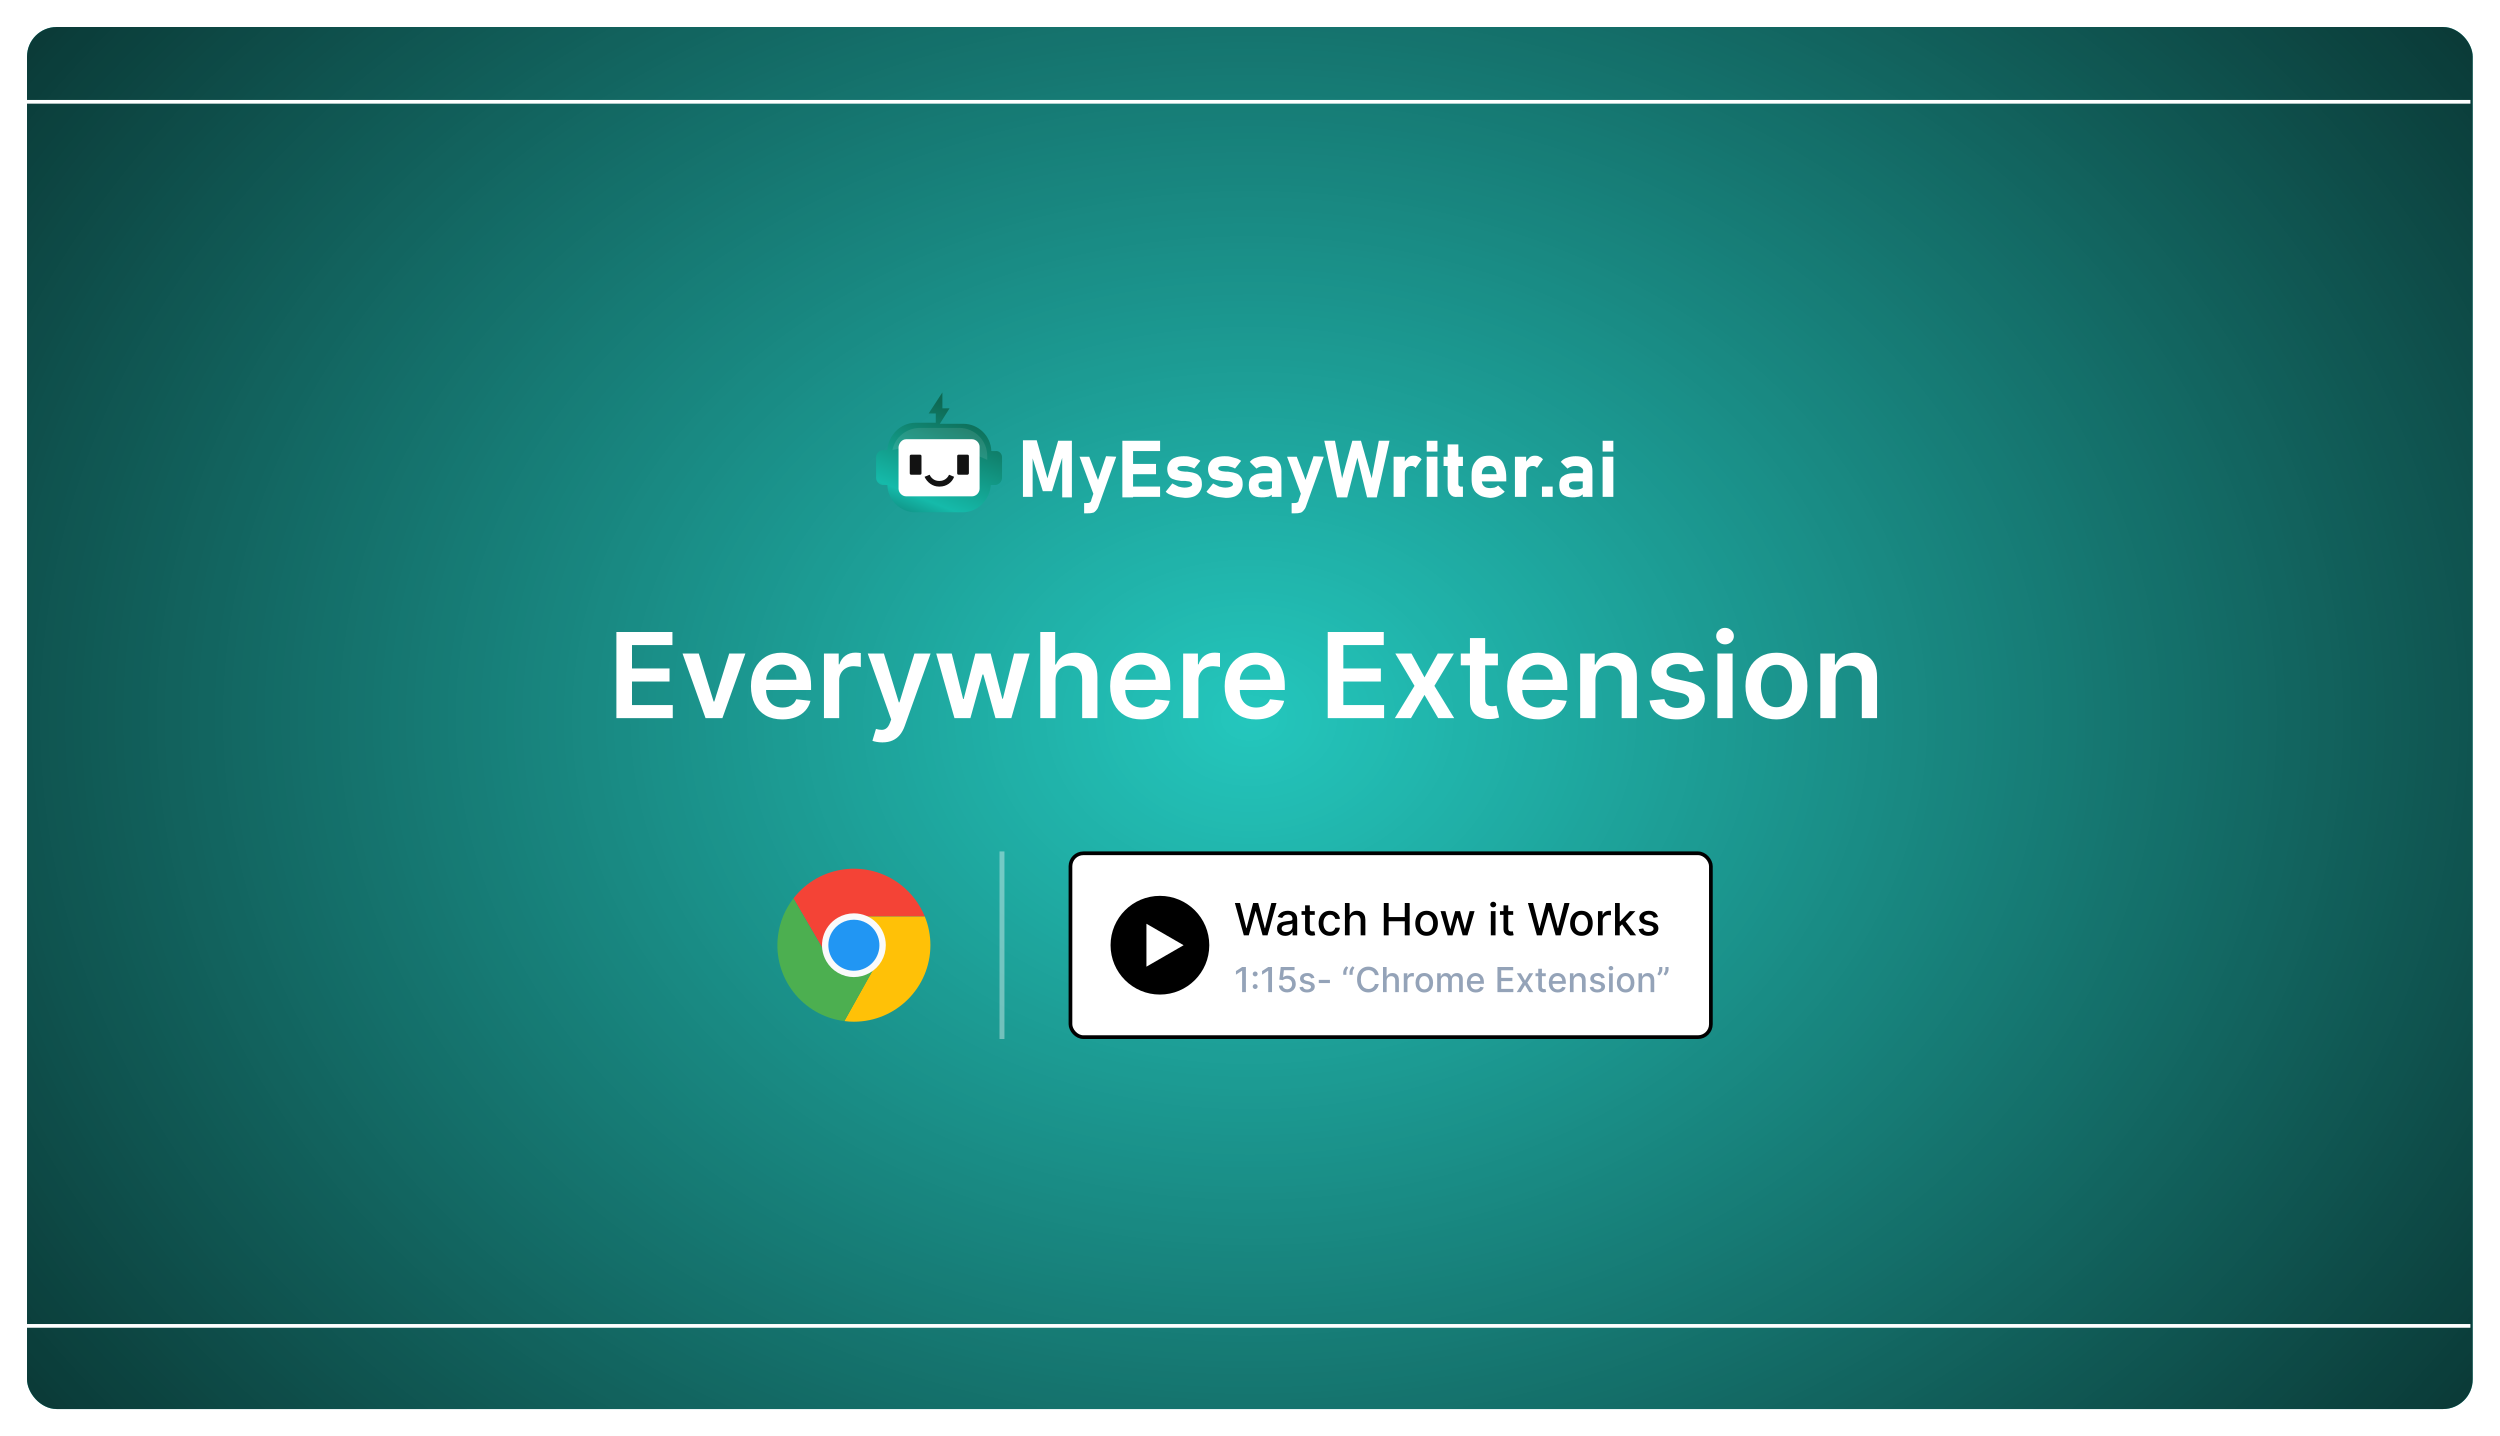 <svg width="1013" height="582" viewBox="0 0 1013 582" fill="none" xmlns="http://www.w3.org/2000/svg">
<g filter="url(#filter0_d_7901_102)">
<rect x="10" y="10" width="991" height="560" rx="12" fill="#24C7BD"/>
<rect x="10" y="10" width="991" height="560" rx="12" fill="url(#paint0_radial_7901_102)" fill-opacity="0.8"/>
</g>
<line x1="10" y1="41.25" x2="1001" y2="41.25" stroke="white" stroke-width="1.5"/>
<line x1="10" y1="537.25" x2="1001" y2="537.25" stroke="white" stroke-width="1.5"/>
<path d="M428.752 178.599H434.329V201.535H430.404V183.811L430.611 184.854L426.272 199.033H422.554L418.216 185.062L418.422 183.811V201.326H414.497V178.39H420.075L424.413 193.82L428.752 178.599Z" fill="white"/>
<path d="M437.428 185.066H441.353L446.724 199.244L444.038 202.789L437.428 185.066ZM452.302 185.066L445.071 205.291C444.865 205.917 444.452 206.542 444.038 206.959C443.625 207.376 443.212 207.793 442.592 207.793C441.973 208.002 441.146 208.002 440.32 208.002H439.287V203.832H440.32C440.733 203.832 441.146 203.832 441.559 203.623C441.973 203.415 442.179 202.998 442.179 202.581L448.17 184.857L452.302 185.066Z" fill="white"/>
<path d="M454.78 178.599H459.119V201.535H454.78V178.599ZM456.433 178.599H470.068V182.769H456.433V178.599ZM456.433 187.982H468.415V192.152H456.433V187.982ZM456.433 197.156H470.068V201.326H456.433V197.156Z" fill="white"/>
<path d="M476.886 201.33C476.059 201.121 475.233 200.913 474.407 200.496C473.58 200.287 472.961 199.87 472.341 199.244L475.026 195.908C475.853 196.325 476.679 196.742 477.505 197.159C478.332 197.368 479.158 197.576 479.984 197.576C481.017 197.576 481.844 197.368 482.257 197.159C482.877 196.951 483.083 196.534 483.083 196.325C483.083 195.908 482.877 195.7 482.67 195.491C482.464 195.283 482.05 195.074 481.844 195.074C481.224 195.074 480.811 194.866 480.191 194.866H479.571H478.952C478.952 194.866 478.952 194.866 478.745 194.866C478.745 194.866 478.745 194.866 478.538 194.866C477.505 194.657 476.679 194.657 475.646 194.24C474.82 194.032 474.2 193.615 473.787 192.989C473.374 192.364 472.961 191.321 472.961 190.07C472.961 187.985 474.2 186.108 476.059 185.483C477.092 185.066 478.332 184.857 479.571 184.857C480.398 184.857 481.224 184.857 482.05 185.066C482.877 185.274 483.703 185.483 484.323 185.691C485.149 185.9 485.769 186.317 486.389 186.734L483.91 189.861C483.29 189.444 482.464 189.236 481.637 189.027C481.224 188.819 480.398 188.819 479.778 188.819C478.952 188.819 478.332 188.819 477.712 189.027C477.299 189.236 477.092 189.444 477.092 189.861C477.092 190.07 477.299 190.279 477.505 190.487C477.712 190.696 478.125 190.696 478.538 190.904C478.952 190.904 479.571 191.113 480.191 191.113H480.398H480.604C480.604 191.113 480.604 191.113 480.811 191.113C480.811 191.113 480.811 191.113 481.017 191.113C482.05 191.321 483.083 191.321 484.116 191.738C484.943 191.947 485.562 192.364 486.182 193.198C486.802 193.823 487.008 194.866 487.008 196.325C487.008 198.41 485.769 200.287 483.91 201.121C482.877 201.538 481.637 201.747 480.191 201.747C478.745 201.538 477.919 201.538 476.886 201.33Z" fill="white"/>
<path d="M493.411 201.33C492.585 201.121 491.758 200.913 490.932 200.496C490.106 200.287 489.486 199.87 488.866 199.244L491.552 195.908C492.378 196.325 493.205 196.742 494.031 197.159C494.857 197.368 495.684 197.576 496.51 197.576C497.543 197.576 498.369 197.368 498.782 197.159C499.402 196.951 499.609 196.534 499.609 196.325C499.609 195.908 499.402 195.7 499.196 195.491C498.989 195.283 498.576 195.074 498.369 195.074C497.749 195.074 497.336 194.866 496.716 194.866H496.097H495.477C495.477 194.866 495.477 194.866 495.27 194.866C495.27 194.866 495.27 194.866 495.064 194.866C494.031 194.657 493.205 194.657 492.172 194.24C491.345 194.032 490.725 193.615 490.312 192.989C489.899 192.364 489.486 191.321 489.486 190.07C489.486 187.985 490.725 186.108 492.585 185.483C493.618 185.066 494.857 184.857 496.097 184.857C496.923 184.857 497.749 184.857 498.576 185.066C499.402 185.274 500.228 185.483 500.848 185.691C501.675 185.9 502.294 186.317 502.914 186.734L500.435 189.861C499.815 189.444 498.989 189.236 498.163 189.027C497.749 188.819 496.923 188.819 496.303 188.819C495.477 188.819 494.857 188.819 494.237 189.027C493.824 189.236 493.618 189.444 493.618 189.861C493.618 190.07 493.824 190.279 494.031 190.487C494.237 190.696 494.651 190.696 495.064 190.904C495.477 190.904 496.097 191.113 496.716 191.113H496.923H497.13C497.13 191.113 497.13 191.113 497.336 191.113C497.336 191.113 497.336 191.113 497.543 191.113C498.576 191.321 499.609 191.321 500.642 191.738C501.468 191.947 502.088 192.364 502.707 193.198C503.327 193.823 503.534 194.866 503.534 196.325C503.534 198.41 502.294 200.287 500.435 201.121C499.402 201.538 498.163 201.747 496.716 201.747C495.477 201.538 494.444 201.538 493.411 201.33Z" fill="white"/>
<path d="M507.253 200.287C506.427 199.453 506.014 198.202 506.014 196.534C506.014 194.866 506.427 193.615 507.46 192.989C508.493 192.155 509.939 191.738 511.798 191.738H515.93L516.136 195.074H511.798C511.178 195.074 510.765 195.283 510.352 195.491C509.939 195.7 509.939 196.117 509.939 196.742C509.939 197.159 510.145 197.576 510.559 197.993C510.972 198.202 511.591 198.41 512.418 198.41C513.657 198.41 514.484 198.202 514.897 197.993C515.517 197.785 515.723 197.368 515.723 196.742L516.136 199.036C516.136 199.661 515.723 200.079 515.31 200.496C514.69 200.913 514.277 201.33 513.451 201.33C512.624 201.538 512.005 201.538 511.178 201.538C509.319 201.538 508.08 201.121 507.253 200.287ZM515.517 191.113C515.517 190.279 515.31 189.861 514.69 189.444C514.277 189.027 513.451 188.819 512.624 188.819C512.005 188.819 511.385 188.819 510.765 189.027C510.145 189.236 509.732 189.444 509.112 189.861L506.427 187.151C507.047 186.317 508.08 185.691 508.906 185.483C509.939 185.066 511.178 184.857 512.418 184.857C513.864 184.857 515.103 185.066 516.136 185.483C517.169 185.9 517.789 186.734 518.409 187.568C519.029 188.402 519.235 189.653 519.235 190.904V201.33H515.31L515.517 191.113Z" fill="white"/>
<path d="M521.508 185.066H525.433L530.804 199.244L528.119 202.789L521.508 185.066ZM536.382 185.066L529.151 205.291C528.945 205.917 528.532 206.542 528.119 206.959C527.705 207.376 527.292 207.793 526.672 207.793C526.053 208.002 525.226 208.002 524.4 208.002H523.367V203.832H524.4C524.813 203.832 525.226 203.832 525.64 203.623C526.053 203.415 526.259 202.998 526.259 202.581L532.25 184.857L536.382 185.066Z" fill="white"/>
<path d="M547.951 178.599H551.463L555.801 193.82L558.694 178.599H563.032L557.867 201.535H553.942L550.017 185.48L545.885 201.535H541.754L536.589 178.599H540.927L543.819 193.82L547.951 178.599Z" fill="white"/>
<path d="M564.686 185.065H569.23V201.329H564.686V185.065ZM572.949 189.027C572.536 188.819 572.329 188.819 571.916 188.819C571.09 188.819 570.47 189.027 569.85 189.653C569.437 190.278 569.23 190.904 569.23 191.946L568.817 187.776C569.23 186.942 569.85 186.108 570.47 185.482C571.09 184.857 571.916 184.648 572.742 184.648C573.362 184.648 573.982 184.648 574.602 185.065C575.221 185.274 575.635 185.691 576.048 186.108L573.569 189.653C573.569 189.444 573.156 189.236 572.949 189.027Z" fill="white"/>
<path d="M578.113 178.599H582.452V182.978H578.113V178.599ZM578.113 185.063H582.452V201.326H578.113V185.063Z" fill="white"/>
<path d="M584.931 185.065H592.781V188.818H584.931V185.065ZM587.616 200.286C586.997 199.66 586.583 198.409 586.583 196.95V180.06H590.922V195.907C590.922 196.324 590.922 196.533 591.128 196.741C591.335 196.95 591.541 197.158 591.748 197.158H592.781V201.329H590.715C589.269 201.537 588.236 201.12 587.616 200.286Z" fill="white"/>
<path d="M599.596 200.704C598.563 200.078 597.531 199.244 597.117 198.202C596.498 197.159 596.291 195.7 596.291 194.24V192.363C596.291 190.695 596.498 189.444 597.117 188.193C597.737 187.151 598.563 186.108 599.596 185.482C600.629 184.857 601.869 184.648 603.522 184.648C604.968 184.648 606.207 185.065 607.24 185.691C608.273 186.317 609.099 187.359 609.513 188.819C610.132 190.278 610.339 191.738 610.339 193.823V195.074H599.183V192.155H606.414V191.738C606.207 190.695 606.001 190.07 605.587 189.653C605.174 189.027 604.348 188.819 603.728 188.819C602.695 188.819 601.869 189.027 601.249 189.653C600.629 190.278 600.423 191.112 600.423 192.363V194.448C600.423 195.491 600.629 196.325 601.249 196.951C601.869 197.576 602.695 197.785 603.935 197.785C604.554 197.785 605.174 197.576 605.587 197.576C606.207 197.368 606.62 197.159 607.033 196.742L609.719 199.244C608.893 200.078 607.86 200.704 606.827 201.121C605.794 201.538 604.761 201.746 603.728 201.746C602.075 201.538 600.629 201.329 599.596 200.704Z" fill="white"/>
<path d="M613.853 185.065H618.397V201.329H613.853V185.065ZM622.116 189.027C621.703 188.819 621.496 188.819 621.083 188.819C620.257 188.819 619.637 189.027 619.017 189.653C618.604 190.278 618.397 190.904 618.397 191.946L617.984 187.776C618.397 186.942 619.017 186.108 619.637 185.482C620.257 184.857 621.083 184.648 621.909 184.648C622.529 184.648 623.149 184.648 623.769 185.065C624.388 185.274 624.802 185.691 625.215 186.108L622.736 189.653C622.736 189.444 622.529 189.236 622.116 189.027Z" fill="white"/>
<path d="M624.801 197.157H629.139V201.327H624.801V197.157Z" fill="white"/>
<path d="M633.065 200.287C632.238 199.453 631.825 198.202 631.825 196.534C631.825 194.866 632.238 193.615 633.271 192.989C634.304 192.155 635.75 191.738 637.61 191.738H641.741L641.948 195.074H637.61C636.99 195.074 636.577 195.283 636.164 195.491C635.75 195.7 635.75 196.117 635.75 196.742C635.75 197.159 635.957 197.576 636.37 197.993C636.783 198.202 637.403 198.41 638.229 198.41C639.469 198.41 640.295 198.202 640.708 197.993C641.328 197.785 641.535 197.368 641.535 196.742L641.948 199.036C641.948 199.661 641.535 200.079 641.122 200.496C640.502 200.913 640.089 201.33 639.262 201.33C638.436 201.538 637.816 201.538 636.99 201.538C635.337 201.538 634.098 201.121 633.065 200.287ZM641.535 191.113C641.535 190.279 641.328 189.861 640.708 189.444C640.295 189.027 639.469 188.819 638.643 188.819C638.023 188.819 637.403 188.819 636.783 189.027C636.164 189.236 635.75 189.444 635.131 189.861L632.445 187.151C633.065 186.317 634.098 185.691 634.924 185.483C635.957 185.066 637.196 184.857 638.436 184.857C639.882 184.857 641.122 185.066 642.154 185.483C643.187 185.9 643.807 186.734 644.427 187.568C645.047 188.402 645.253 189.653 645.253 190.904V201.33H641.328V191.113H641.535Z" fill="white"/>
<path d="M649.385 178.599H653.723V182.978H649.385V178.599ZM649.385 185.063H653.723V201.326H649.385V185.063Z" fill="white"/>
<path d="M406.027 185.272V193.613C406.027 195.072 404.787 196.532 403.135 196.532H401.482C401.069 202.579 396.111 207.583 390.12 207.583H370.907C364.916 207.583 359.751 202.787 359.545 196.532H357.892C356.446 196.532 355 195.281 355 193.613V185.272C355 183.813 356.24 182.353 357.892 182.353H359.545C359.958 176.306 364.916 171.302 370.907 171.302H379.171V167.549H376.278L381.856 159V165.464H384.748L380.823 171.719H390.326C396.317 171.719 401.482 176.515 401.688 182.77H403.341C404.787 182.562 406.027 183.813 406.027 185.272Z" fill="url(#paint1_linear_7901_102)"/>
<path opacity="0.1" d="M400.037 184.855V186.315C385.37 179.643 371.735 180.06 361.612 182.353C362.645 177.141 367.397 173.387 372.768 173.387H388.675C394.873 173.387 400.037 178.392 400.037 184.855Z" fill="white"/>
<path d="M367.188 177.972H393.837C395.49 177.972 396.936 179.432 396.936 181.1V197.989C396.936 199.658 395.49 201.117 393.837 201.117H367.188C365.535 201.117 364.089 199.658 364.089 197.989V181.1C364.295 179.432 365.535 177.972 367.188 177.972Z" fill="white"/>
<path d="M369.255 184.231H372.766C373.18 184.231 373.386 184.439 373.386 184.856V191.737C373.386 192.154 373.18 192.363 372.766 192.363H369.255C368.841 192.363 368.635 192.154 368.635 191.737V184.856C368.635 184.439 368.841 184.231 369.255 184.231Z" fill="#121212"/>
<path d="M391.978 192.363H388.466C388.053 192.363 387.847 192.154 387.847 191.737V184.856C387.847 184.439 388.053 184.231 388.466 184.231H391.978C392.392 184.231 392.598 184.439 392.598 184.856V191.737C392.598 192.154 392.185 192.363 391.978 192.363Z" fill="#121212"/>
<path d="M380.824 197.158H380.41C377.931 197.158 375.659 195.49 374.626 193.197L376.692 192.363C377.312 193.822 378.758 194.865 380.41 194.865H380.824C382.476 194.865 383.922 193.822 384.542 192.363L386.608 193.197C385.782 195.49 383.509 197.158 380.824 197.158Z" fill="#121212"/>
<path d="M249.763 291V256.091H272.468V261.392H256.087V270.869H271.292V276.17H256.087V285.699H272.604V291H249.763ZM302.033 264.818L292.71 291H285.891L276.567 264.818H283.147L289.164 284.267H289.437L295.471 264.818H302.033ZM317.004 291.511C314.379 291.511 312.112 290.966 310.202 289.875C308.305 288.773 306.844 287.216 305.822 285.205C304.799 283.182 304.288 280.801 304.288 278.062C304.288 275.369 304.799 273.006 305.822 270.972C306.856 268.926 308.299 267.335 310.151 266.199C312.004 265.051 314.18 264.477 316.68 264.477C318.293 264.477 319.816 264.739 321.248 265.261C322.691 265.773 323.964 266.568 325.066 267.648C326.18 268.727 327.055 270.102 327.691 271.773C328.327 273.432 328.646 275.409 328.646 277.705V279.597H307.185V275.438H322.731C322.719 274.256 322.464 273.205 321.964 272.284C321.464 271.352 320.765 270.619 319.867 270.085C318.981 269.551 317.947 269.284 316.765 269.284C315.504 269.284 314.396 269.591 313.441 270.205C312.487 270.807 311.742 271.602 311.208 272.591C310.685 273.568 310.418 274.642 310.407 275.812V279.443C310.407 280.966 310.685 282.273 311.242 283.364C311.799 284.443 312.577 285.273 313.577 285.852C314.577 286.42 315.748 286.705 317.089 286.705C317.987 286.705 318.799 286.58 319.526 286.33C320.254 286.068 320.884 285.688 321.418 285.188C321.952 284.688 322.356 284.068 322.629 283.33L328.39 283.977C328.026 285.5 327.333 286.83 326.31 287.966C325.299 289.091 324.004 289.966 322.424 290.591C320.844 291.205 319.038 291.511 317.004 291.511ZM333.866 291V264.818H339.849V269.182H340.121C340.599 267.67 341.417 266.506 342.576 265.688C343.746 264.858 345.082 264.443 346.582 264.443C346.923 264.443 347.303 264.46 347.724 264.494C348.156 264.517 348.513 264.557 348.798 264.614V270.29C348.536 270.199 348.121 270.119 347.553 270.051C346.996 269.972 346.457 269.932 345.934 269.932C344.809 269.932 343.798 270.176 342.9 270.665C342.013 271.142 341.315 271.807 340.803 272.659C340.292 273.511 340.036 274.494 340.036 275.608V291H333.866ZM357.529 300.818C356.688 300.818 355.91 300.75 355.194 300.614C354.489 300.489 353.927 300.341 353.506 300.17L354.938 295.364C355.836 295.625 356.637 295.75 357.342 295.739C358.046 295.727 358.665 295.506 359.2 295.074C359.745 294.653 360.205 293.949 360.58 292.96L361.109 291.545L351.614 264.818H358.16L364.194 284.591H364.467L370.518 264.818H377.08L366.597 294.17C366.109 295.557 365.461 296.744 364.654 297.733C363.847 298.733 362.859 299.494 361.688 300.017C360.529 300.551 359.143 300.818 357.529 300.818ZM386.754 291L379.356 264.818H385.646L390.248 283.227H390.487L395.191 264.818H401.413L406.117 283.125H406.373L410.907 264.818H417.214L409.799 291H403.373L398.464 273.307H398.106L393.197 291H386.754ZM427.692 275.659V291H421.522V256.091H427.556V269.267H427.863C428.477 267.79 429.425 266.625 430.71 265.773C432.005 264.909 433.653 264.477 435.653 264.477C437.471 264.477 439.056 264.858 440.408 265.619C441.761 266.381 442.806 267.494 443.545 268.96C444.295 270.426 444.67 272.216 444.67 274.33V291H438.499V275.284C438.499 273.523 438.045 272.153 437.136 271.176C436.238 270.187 434.977 269.693 433.352 269.693C432.261 269.693 431.283 269.932 430.42 270.409C429.567 270.875 428.897 271.551 428.408 272.438C427.931 273.324 427.692 274.398 427.692 275.659ZM462.55 291.511C459.925 291.511 457.658 290.966 455.749 289.875C453.852 288.773 452.391 287.216 451.369 285.205C450.346 283.182 449.835 280.801 449.835 278.062C449.835 275.369 450.346 273.006 451.369 270.972C452.403 268.926 453.846 267.335 455.698 266.199C457.55 265.051 459.727 264.477 462.227 264.477C463.84 264.477 465.363 264.739 466.795 265.261C468.238 265.773 469.511 266.568 470.613 267.648C471.727 268.727 472.602 270.102 473.238 271.773C473.874 273.432 474.192 275.409 474.192 277.705V279.597H452.732V275.438H468.278C468.266 274.256 468.011 273.205 467.511 272.284C467.011 271.352 466.312 270.619 465.414 270.085C464.528 269.551 463.494 269.284 462.312 269.284C461.05 269.284 459.942 269.591 458.988 270.205C458.033 270.807 457.289 271.602 456.755 272.591C456.232 273.568 455.965 274.642 455.954 275.812V279.443C455.954 280.966 456.232 282.273 456.789 283.364C457.346 284.443 458.124 285.273 459.124 285.852C460.124 286.42 461.295 286.705 462.636 286.705C463.533 286.705 464.346 286.58 465.073 286.33C465.8 286.068 466.431 285.688 466.965 285.188C467.499 284.688 467.903 284.068 468.175 283.33L473.937 283.977C473.573 285.5 472.88 286.83 471.857 287.966C470.846 289.091 469.55 289.966 467.971 290.591C466.391 291.205 464.585 291.511 462.55 291.511ZM479.413 291V264.818H485.396V269.182H485.668C486.146 267.67 486.964 266.506 488.123 265.688C489.293 264.858 490.629 264.443 492.129 264.443C492.469 264.443 492.85 264.46 493.271 264.494C493.702 264.517 494.06 264.557 494.344 264.614V270.29C494.083 270.199 493.668 270.119 493.1 270.051C492.543 269.972 492.004 269.932 491.481 269.932C490.356 269.932 489.344 270.176 488.447 270.665C487.56 271.142 486.862 271.807 486.35 272.659C485.839 273.511 485.583 274.494 485.583 275.608V291H479.413ZM508.957 291.511C506.332 291.511 504.065 290.966 502.156 289.875C500.258 288.773 498.798 287.216 497.775 285.205C496.752 283.182 496.241 280.801 496.241 278.062C496.241 275.369 496.752 273.006 497.775 270.972C498.809 268.926 500.252 267.335 502.104 266.199C503.957 265.051 506.133 264.477 508.633 264.477C510.246 264.477 511.769 264.739 513.201 265.261C514.644 265.773 515.917 266.568 517.019 267.648C518.133 268.727 519.008 270.102 519.644 271.773C520.281 273.432 520.599 275.409 520.599 277.705V279.597H499.138V275.438H514.684C514.673 274.256 514.417 273.205 513.917 272.284C513.417 271.352 512.718 270.619 511.82 270.085C510.934 269.551 509.9 269.284 508.718 269.284C507.457 269.284 506.349 269.591 505.394 270.205C504.44 270.807 503.695 271.602 503.161 272.591C502.638 273.568 502.371 274.642 502.36 275.812V279.443C502.36 280.966 502.638 282.273 503.195 283.364C503.752 284.443 504.531 285.273 505.531 285.852C506.531 286.42 507.701 286.705 509.042 286.705C509.94 286.705 510.752 286.58 511.479 286.33C512.207 286.068 512.837 285.688 513.371 285.188C513.906 284.688 514.309 284.068 514.582 283.33L520.343 283.977C519.979 285.5 519.286 286.83 518.263 287.966C517.252 289.091 515.957 289.966 514.377 290.591C512.798 291.205 510.991 291.511 508.957 291.511ZM537.998 291V256.091H560.702V261.392H544.322V270.869H559.526V276.17H544.322V285.699H560.839V291H537.998ZM571.927 264.818L577.211 274.483L582.58 264.818H589.109L581.217 277.909L589.245 291H582.751L577.211 281.574L571.722 291H565.177L573.154 277.909L565.381 264.818H571.927ZM606.955 264.818V269.591H591.904V264.818H606.955ZM595.62 258.545H601.79V283.125C601.79 283.955 601.915 284.591 602.165 285.034C602.427 285.466 602.768 285.761 603.188 285.92C603.609 286.08 604.075 286.159 604.586 286.159C604.972 286.159 605.325 286.131 605.643 286.074C605.972 286.017 606.222 285.966 606.393 285.92L607.433 290.744C607.103 290.858 606.631 290.983 606.018 291.119C605.415 291.256 604.677 291.335 603.802 291.358C602.256 291.403 600.864 291.17 599.626 290.659C598.387 290.136 597.404 289.33 596.677 288.239C595.961 287.148 595.609 285.784 595.62 284.148V258.545ZM623.425 291.511C620.8 291.511 618.533 290.966 616.624 289.875C614.727 288.773 613.266 287.216 612.244 285.205C611.221 283.182 610.71 280.801 610.71 278.062C610.71 275.369 611.221 273.006 612.244 270.972C613.278 268.926 614.721 267.335 616.573 266.199C618.425 265.051 620.602 264.477 623.102 264.477C624.715 264.477 626.238 264.739 627.67 265.261C629.113 265.773 630.386 266.568 631.488 267.648C632.602 268.727 633.477 270.102 634.113 271.773C634.749 273.432 635.067 275.409 635.067 277.705V279.597H613.607V275.438H629.153C629.141 274.256 628.886 273.205 628.386 272.284C627.886 271.352 627.187 270.619 626.289 270.085C625.403 269.551 624.369 269.284 623.187 269.284C621.925 269.284 620.817 269.591 619.863 270.205C618.908 270.807 618.164 271.602 617.63 272.591C617.107 273.568 616.84 274.642 616.829 275.812V279.443C616.829 280.966 617.107 282.273 617.664 283.364C618.221 284.443 618.999 285.273 619.999 285.852C620.999 286.42 622.17 286.705 623.511 286.705C624.408 286.705 625.221 286.58 625.948 286.33C626.675 286.068 627.306 285.688 627.84 285.188C628.374 284.688 628.778 284.068 629.05 283.33L634.812 283.977C634.448 285.5 633.755 286.83 632.732 287.966C631.721 289.091 630.425 289.966 628.846 290.591C627.266 291.205 625.46 291.511 623.425 291.511ZM646.458 275.659V291H640.288V264.818H646.185V269.267H646.492C647.094 267.801 648.055 266.636 649.373 265.773C650.702 264.909 652.344 264.477 654.299 264.477C656.106 264.477 657.68 264.864 659.021 265.636C660.373 266.409 661.418 267.528 662.157 268.994C662.907 270.46 663.276 272.239 663.265 274.33V291H657.094V275.284C657.094 273.534 656.64 272.165 655.731 271.176C654.833 270.187 653.589 269.693 651.998 269.693C650.918 269.693 649.958 269.932 649.117 270.409C648.288 270.875 647.634 271.551 647.157 272.438C646.691 273.324 646.458 274.398 646.458 275.659ZM690.231 271.739L684.606 272.352C684.447 271.784 684.168 271.25 683.771 270.75C683.384 270.25 682.862 269.847 682.202 269.54C681.543 269.233 680.737 269.08 679.782 269.08C678.498 269.08 677.418 269.358 676.543 269.915C675.68 270.472 675.254 271.193 675.265 272.08C675.254 272.841 675.532 273.46 676.1 273.938C676.68 274.415 677.634 274.807 678.964 275.114L683.43 276.068C685.907 276.602 687.748 277.449 688.952 278.608C690.168 279.767 690.782 281.284 690.793 283.159C690.782 284.807 690.299 286.261 689.344 287.523C688.401 288.773 687.089 289.75 685.407 290.455C683.725 291.159 681.793 291.511 679.612 291.511C676.407 291.511 673.827 290.841 671.873 289.5C669.918 288.148 668.754 286.267 668.379 283.858L674.396 283.278C674.668 284.46 675.248 285.352 676.134 285.955C677.021 286.557 678.174 286.858 679.594 286.858C681.06 286.858 682.237 286.557 683.123 285.955C684.021 285.352 684.469 284.608 684.469 283.722C684.469 282.972 684.18 282.352 683.6 281.864C683.032 281.375 682.146 281 680.941 280.739L676.475 279.801C673.964 279.278 672.106 278.398 670.901 277.159C669.697 275.909 669.1 274.33 669.112 272.42C669.1 270.807 669.538 269.409 670.424 268.227C671.322 267.034 672.566 266.114 674.157 265.466C675.759 264.807 677.606 264.477 679.697 264.477C682.765 264.477 685.18 265.131 686.941 266.438C688.714 267.744 689.81 269.511 690.231 271.739ZM695.881 291V264.818H702.052V291H695.881ZM698.984 261.102C698.006 261.102 697.165 260.778 696.461 260.131C695.756 259.472 695.404 258.682 695.404 257.761C695.404 256.83 695.756 256.04 696.461 255.392C697.165 254.733 698.006 254.403 698.984 254.403C699.972 254.403 700.813 254.733 701.506 255.392C702.211 256.04 702.563 256.83 702.563 257.761C702.563 258.682 702.211 259.472 701.506 260.131C700.813 260.778 699.972 261.102 698.984 261.102ZM719.817 291.511C717.261 291.511 715.045 290.949 713.17 289.824C711.295 288.699 709.84 287.125 708.806 285.102C707.783 283.08 707.272 280.716 707.272 278.011C707.272 275.307 707.783 272.937 708.806 270.903C709.84 268.869 711.295 267.29 713.17 266.165C715.045 265.04 717.261 264.477 719.817 264.477C722.374 264.477 724.59 265.04 726.465 266.165C728.34 267.29 729.789 268.869 730.812 270.903C731.846 272.937 732.363 275.307 732.363 278.011C732.363 280.716 731.846 283.08 730.812 285.102C729.789 287.125 728.34 288.699 726.465 289.824C724.59 290.949 722.374 291.511 719.817 291.511ZM719.852 286.568C721.238 286.568 722.397 286.187 723.329 285.426C724.261 284.653 724.954 283.619 725.408 282.324C725.874 281.028 726.107 279.585 726.107 277.994C726.107 276.392 725.874 274.943 725.408 273.648C724.954 272.341 724.261 271.301 723.329 270.528C722.397 269.756 721.238 269.369 719.852 269.369C718.431 269.369 717.249 269.756 716.306 270.528C715.374 271.301 714.675 272.341 714.21 273.648C713.755 274.943 713.528 276.392 713.528 277.994C713.528 279.585 713.755 281.028 714.21 282.324C714.675 283.619 715.374 284.653 716.306 285.426C717.249 286.187 718.431 286.568 719.852 286.568ZM743.771 275.659V291H737.6V264.818H743.498V269.267H743.805C744.407 267.801 745.367 266.636 746.685 265.773C748.015 264.909 749.657 264.477 751.612 264.477C753.418 264.477 754.992 264.864 756.333 265.636C757.685 266.409 758.731 267.528 759.469 268.994C760.219 270.46 760.589 272.239 760.577 274.33V291H754.407V275.284C754.407 273.534 753.952 272.165 753.043 271.176C752.146 270.187 750.901 269.693 749.31 269.693C748.231 269.693 747.271 269.932 746.43 270.409C745.6 270.875 744.947 271.551 744.469 272.438C744.004 273.324 743.771 274.398 743.771 275.659Z" fill="white"/>
<g clip-path="url(#clip0_7901_102)">
<path d="M374.726 371.377H346.001C339.581 371.37 334.371 376.57 334.365 382.99C334.363 384.984 334.874 386.945 335.849 388.684L321.486 364.04C331.948 350.501 351.404 348.005 364.943 358.467C369.292 361.826 372.668 366.282 374.726 371.377Z" fill="#F44336"/>
<path d="M377 383.001C376.986 400.115 363.116 413.985 346.002 414C344.706 414.005 343.411 413.918 342.127 413.741L356.076 388.813C359.273 383.248 357.368 376.145 351.814 372.927C350.056 371.909 348.059 371.374 346.028 371.377H374.727C376.236 375.066 377.008 379.015 377 383.001Z" fill="#FFC107"/>
<path d="M356.076 388.813L342.126 413.741H342.1C325.125 411.597 313.103 396.097 315.248 379.122C315.942 373.627 318.096 368.42 321.486 364.04L335.849 388.684L335.927 388.813C339.129 394.377 346.236 396.291 351.8 393.089C353.578 392.066 355.053 390.591 356.076 388.813Z" fill="#4CAF50"/>
<path d="M356.076 388.813C352.873 394.377 345.766 396.291 340.202 393.089C338.425 392.066 336.95 390.591 335.927 388.813L335.849 388.684C332.711 383.084 334.706 375.999 340.307 372.86C342.046 371.886 344.007 371.375 346.001 371.377H346.027C348.059 371.374 350.055 371.908 351.814 372.926C357.367 376.145 359.273 383.248 356.076 388.813Z" fill="#F44336"/>
<path d="M356.076 388.813C352.873 394.377 345.766 396.291 340.202 393.089C338.425 392.066 336.95 390.591 335.927 388.813L335.849 388.684C332.711 383.084 334.706 375.999 340.307 372.86C342.046 371.886 344.007 371.375 346.001 371.377H346.027C348.059 371.374 350.055 371.908 351.814 372.926C357.367 376.145 359.273 383.248 356.076 388.813Z" fill="#2196F3"/>
<path d="M345.958 395.917C343.706 395.917 341.494 395.324 339.544 394.197C337.578 393.06 335.945 391.426 334.809 389.459C331.242 383.282 333.359 375.382 339.536 371.816C341.502 370.681 343.732 370.084 346.002 370.085C353.135 370.08 358.923 375.858 358.928 382.991C358.93 385.262 358.333 387.493 357.197 389.459C354.87 393.461 350.588 395.922 345.958 395.917ZM346.025 372.668C342.318 372.649 338.886 374.621 337.038 377.835C334.185 382.782 335.882 389.107 340.83 391.96C345.778 394.813 352.102 393.115 354.955 388.168C357.808 383.226 356.115 376.906 351.173 374.053C349.608 373.149 347.834 372.672 346.028 372.668L346.025 372.668Z" fill="#FAFAFA"/>
</g>
<line x1="406" y1="345" x2="406" y2="421" stroke="white" stroke-opacity="0.38" stroke-width="2"/>
<rect x="433.75" y="345.75" width="259.5" height="74.5" rx="5.25" fill="white" stroke="black" stroke-width="1.5"/>
<g clip-path="url(#clip1_7901_102)">
<path d="M470 363C458.954 363 450 371.954 450 383C450 394.046 458.954 403 470 403C481.046 403 490 394.046 490 383C490 371.954 481.046 363 470 363ZM464.535 391.699V374.301L479.602 383L464.535 391.699Z" fill="black"/>
</g>
<path d="M504.001 379L500.371 365.909H502.448L504.999 376.047H505.12L507.773 365.909H509.831L512.484 376.053H512.605L515.149 365.909H517.233L513.596 379H511.608L508.853 369.195H508.751L505.996 379H504.001ZM520.771 379.217C520.149 379.217 519.586 379.102 519.083 378.872C518.581 378.638 518.182 378.299 517.888 377.856C517.598 377.413 517.453 376.869 517.453 376.226C517.453 375.672 517.56 375.216 517.773 374.858C517.986 374.5 518.274 374.217 518.636 374.008C518.998 373.799 519.403 373.641 519.85 373.535C520.298 373.428 520.754 373.347 521.218 373.292C521.806 373.224 522.284 373.168 522.65 373.126C523.017 373.079 523.283 373.004 523.449 372.902C523.615 372.8 523.699 372.634 523.699 372.403V372.359C523.699 371.8 523.541 371.368 523.225 371.061C522.914 370.754 522.45 370.601 521.832 370.601C521.189 370.601 520.681 370.744 520.311 371.029C519.944 371.31 519.691 371.624 519.55 371.969L517.754 371.56C517.967 370.963 518.278 370.482 518.687 370.115C519.1 369.744 519.576 369.476 520.113 369.31C520.65 369.139 521.214 369.054 521.806 369.054C522.199 369.054 522.614 369.101 523.053 369.195C523.496 369.284 523.909 369.45 524.293 369.693C524.681 369.936 524.998 370.283 525.245 370.735C525.493 371.183 525.616 371.764 525.616 372.48V379H523.75V377.658H523.673C523.549 377.905 523.364 378.148 523.117 378.386C522.87 378.625 522.552 378.823 522.164 378.981C521.777 379.138 521.312 379.217 520.771 379.217ZM521.186 377.683C521.715 377.683 522.167 377.579 522.542 377.37C522.921 377.161 523.208 376.888 523.404 376.552C523.605 376.211 523.705 375.847 523.705 375.459V374.193C523.637 374.261 523.505 374.325 523.309 374.385C523.117 374.44 522.897 374.489 522.65 374.532C522.403 374.57 522.162 374.607 521.928 374.641C521.694 374.67 521.498 374.696 521.34 374.717C520.969 374.764 520.63 374.843 520.324 374.954C520.021 375.065 519.778 375.224 519.595 375.433C519.416 375.638 519.326 375.911 519.326 376.251C519.326 376.724 519.501 377.082 519.85 377.325C520.2 377.564 520.645 377.683 521.186 377.683ZM532.745 369.182V370.716H527.382V369.182H532.745ZM528.82 366.83H530.731V376.117C530.731 376.488 530.787 376.767 530.898 376.955C531.008 377.138 531.151 377.263 531.326 377.332C531.505 377.396 531.699 377.428 531.907 377.428C532.061 377.428 532.195 377.417 532.31 377.396C532.425 377.374 532.515 377.357 532.579 377.344L532.924 378.923C532.813 378.966 532.655 379.009 532.451 379.051C532.246 379.098 531.991 379.124 531.684 379.128C531.181 379.136 530.712 379.047 530.278 378.859C529.843 378.672 529.491 378.382 529.223 377.99C528.954 377.598 528.82 377.106 528.82 376.513V366.83ZM538.889 379.198C537.939 379.198 537.121 378.983 536.435 378.553C535.753 378.118 535.229 377.519 534.862 376.756C534.496 375.994 534.312 375.12 534.312 374.136C534.312 373.138 534.5 372.259 534.875 371.496C535.25 370.729 535.778 370.13 536.46 369.7C537.142 369.269 537.945 369.054 538.87 369.054C539.616 369.054 540.281 369.192 540.864 369.469C541.448 369.742 541.919 370.126 542.277 370.62C542.639 371.114 542.854 371.692 542.923 372.352H541.062C540.96 371.892 540.726 371.496 540.359 371.163C539.997 370.831 539.511 370.665 538.902 370.665C538.369 370.665 537.903 370.805 537.502 371.087C537.106 371.364 536.797 371.76 536.575 372.276C536.354 372.787 536.243 373.392 536.243 374.091C536.243 374.807 536.352 375.425 536.569 375.945C536.786 376.464 537.093 376.867 537.489 377.153C537.89 377.438 538.361 377.581 538.902 377.581C539.264 377.581 539.592 377.515 539.886 377.383C540.185 377.246 540.434 377.053 540.634 376.801C540.839 376.55 540.982 376.247 541.062 375.893H542.923C542.854 376.528 542.648 377.095 542.303 377.594C541.957 378.092 541.495 378.484 540.915 378.77C540.34 379.055 539.665 379.198 538.889 379.198ZM546.878 373.17V379H544.966V365.909H546.852V370.78H546.974C547.204 370.251 547.555 369.832 548.028 369.521C548.501 369.21 549.119 369.054 549.882 369.054C550.555 369.054 551.143 369.192 551.646 369.469C552.153 369.746 552.545 370.16 552.822 370.71C553.104 371.255 553.244 371.937 553.244 372.755V379H551.333V372.985C551.333 372.265 551.148 371.707 550.777 371.31C550.406 370.91 549.89 370.71 549.23 370.71C548.778 370.71 548.373 370.805 548.015 370.997C547.662 371.189 547.383 371.47 547.178 371.841C546.978 372.207 546.878 372.651 546.878 373.17ZM560.712 379V365.909H562.687V371.598H569.213V365.909H571.195V379H569.213V373.292H562.687V379H560.712ZM578.053 379.198C577.133 379.198 576.33 378.987 575.643 378.565C574.957 378.143 574.425 377.553 574.045 376.795C573.666 376.036 573.477 375.15 573.477 374.136C573.477 373.117 573.666 372.227 574.045 371.464C574.425 370.701 574.957 370.109 575.643 369.687C576.33 369.265 577.133 369.054 578.053 369.054C578.974 369.054 579.777 369.265 580.463 369.687C581.149 370.109 581.682 370.701 582.061 371.464C582.44 372.227 582.63 373.117 582.63 374.136C582.63 375.15 582.44 376.036 582.061 376.795C581.682 377.553 581.149 378.143 580.463 378.565C579.777 378.987 578.974 379.198 578.053 379.198ZM578.06 377.594C578.656 377.594 579.151 377.436 579.543 377.121C579.935 376.805 580.224 376.386 580.412 375.862C580.604 375.337 580.7 374.76 580.7 374.129C580.7 373.503 580.604 372.928 580.412 372.403C580.224 371.875 579.935 371.451 579.543 371.131C579.151 370.812 578.656 370.652 578.06 370.652C577.459 370.652 576.96 370.812 576.564 371.131C576.172 371.451 575.88 371.875 575.688 372.403C575.501 372.928 575.407 373.503 575.407 374.129C575.407 374.76 575.501 375.337 575.688 375.862C575.88 376.386 576.172 376.805 576.564 377.121C576.96 377.436 577.459 377.594 578.06 377.594ZM586.593 379L583.704 369.182H585.679L587.603 376.392H587.699L589.629 369.182H591.604L593.522 376.36H593.618L595.529 369.182H597.504L594.621 379H592.672L590.678 371.911H590.531L588.536 379H586.593ZM604.082 379V369.182H605.993V379H604.082ZM605.047 367.667C604.714 367.667 604.429 367.556 604.19 367.335C603.956 367.109 603.839 366.84 603.839 366.529C603.839 366.214 603.956 365.945 604.19 365.724C604.429 365.498 604.714 365.385 605.047 365.385C605.379 365.385 605.663 365.498 605.897 365.724C606.136 365.945 606.255 366.214 606.255 366.529C606.255 366.84 606.136 367.109 605.897 367.335C605.663 367.556 605.379 367.667 605.047 367.667ZM613.147 369.182V370.716H607.784V369.182H613.147ZM609.222 366.83H611.134V376.117C611.134 376.488 611.189 376.767 611.3 376.955C611.411 377.138 611.553 377.263 611.728 377.332C611.907 377.396 612.101 377.428 612.31 377.428C612.463 377.428 612.597 377.417 612.713 377.396C612.828 377.374 612.917 377.357 612.981 377.344L613.326 378.923C613.215 378.966 613.058 379.009 612.853 379.051C612.649 379.098 612.393 379.124 612.086 379.128C611.583 379.136 611.115 379.047 610.68 378.859C610.245 378.672 609.894 378.382 609.625 377.99C609.357 377.598 609.222 377.106 609.222 376.513V366.83ZM622.742 379L619.111 365.909H621.188L623.739 376.047H623.86L626.513 365.909H628.571L631.224 376.053H631.345L633.889 365.909H635.973L632.336 379H630.348L627.593 369.195H627.491L624.736 379H622.742ZM640.79 379.198C639.869 379.198 639.066 378.987 638.38 378.565C637.694 378.143 637.161 377.553 636.782 376.795C636.403 376.036 636.213 375.15 636.213 374.136C636.213 373.117 636.403 372.227 636.782 371.464C637.161 370.701 637.694 370.109 638.38 369.687C639.066 369.265 639.869 369.054 640.79 369.054C641.71 369.054 642.513 369.265 643.199 369.687C643.885 370.109 644.418 370.701 644.797 371.464C645.177 372.227 645.366 373.117 645.366 374.136C645.366 375.15 645.177 376.036 644.797 376.795C644.418 377.553 643.885 378.143 643.199 378.565C642.513 378.987 641.71 379.198 640.79 379.198ZM640.796 377.594C641.393 377.594 641.887 377.436 642.279 377.121C642.671 376.805 642.961 376.386 643.148 375.862C643.34 375.337 643.436 374.76 643.436 374.129C643.436 373.503 643.34 372.928 643.148 372.403C642.961 371.875 642.671 371.451 642.279 371.131C641.887 370.812 641.393 370.652 640.796 370.652C640.195 370.652 639.697 370.812 639.3 371.131C638.908 371.451 638.616 371.875 638.425 372.403C638.237 372.928 638.143 373.503 638.143 374.129C638.143 374.76 638.237 375.337 638.425 375.862C638.616 376.386 638.908 376.805 639.3 377.121C639.697 377.436 640.195 377.594 640.796 377.594ZM647.5 379V369.182H649.347V370.741H649.449C649.628 370.213 649.944 369.798 650.395 369.495C650.851 369.188 651.367 369.035 651.942 369.035C652.061 369.035 652.202 369.039 652.364 369.048C652.53 369.056 652.66 369.067 652.754 369.08V370.908C652.677 370.886 652.541 370.863 652.345 370.837C652.149 370.808 651.953 370.793 651.757 370.793C651.305 370.793 650.902 370.888 650.549 371.08C650.199 371.268 649.922 371.53 649.718 371.866C649.513 372.199 649.411 372.578 649.411 373.004V379H647.5ZM656.166 375.67L656.153 373.337H656.485L660.397 369.182H662.686L658.224 373.912H657.923L656.166 375.67ZM654.408 379V365.909H656.319V379H654.408ZM660.608 379L657.093 374.334L658.409 372.998L662.954 379H660.608ZM671.785 371.579L670.052 371.886C669.98 371.664 669.865 371.453 669.707 371.253C669.554 371.053 669.345 370.888 669.081 370.761C668.817 370.633 668.486 370.569 668.09 370.569C667.549 370.569 667.097 370.69 666.735 370.933C666.373 371.172 666.192 371.481 666.192 371.86C666.192 372.188 666.313 372.452 666.556 372.653C666.799 372.853 667.191 373.017 667.732 373.145L669.292 373.503C670.195 373.712 670.868 374.033 671.312 374.468C671.755 374.903 671.976 375.467 671.976 376.162C671.976 376.75 671.806 377.274 671.465 377.734C671.128 378.19 670.657 378.548 670.052 378.808C669.452 379.068 668.755 379.198 667.962 379.198C666.863 379.198 665.966 378.964 665.271 378.495C664.577 378.022 664.15 377.351 663.993 376.482L665.84 376.2C665.955 376.682 666.192 377.046 666.55 377.293C666.907 377.536 667.374 377.658 667.949 377.658C668.576 377.658 669.077 377.528 669.452 377.268C669.827 377.004 670.014 376.682 670.014 376.303C670.014 375.996 669.899 375.738 669.669 375.529C669.443 375.32 669.096 375.163 668.627 375.056L666.965 374.692C666.049 374.483 665.371 374.151 664.932 373.695C664.498 373.239 664.28 372.661 664.28 371.962C664.28 371.383 664.442 370.876 664.766 370.441C665.09 370.006 665.537 369.668 666.108 369.425C666.68 369.178 667.334 369.054 668.071 369.054C669.132 369.054 669.967 369.284 670.577 369.744C671.186 370.2 671.589 370.812 671.785 371.579Z" fill="black"/>
<path d="M504.842 391.818V402H503.301V393.359H503.241L500.805 394.95V393.479L503.346 391.818H504.842ZM508.596 400.737C508.324 400.737 508.09 400.641 507.895 400.449C507.699 400.253 507.602 400.018 507.602 399.743C507.602 399.471 507.699 399.239 507.895 399.047C508.09 398.851 508.324 398.754 508.596 398.754C508.868 398.754 509.101 398.851 509.297 399.047C509.492 399.239 509.59 399.471 509.59 399.743C509.59 399.925 509.544 400.093 509.451 400.245C509.362 400.394 509.242 400.513 509.093 400.603C508.944 400.692 508.778 400.737 508.596 400.737ZM508.596 395.636C508.324 395.636 508.09 395.54 507.895 395.348C507.699 395.152 507.602 394.917 507.602 394.642C507.602 394.37 507.699 394.138 507.895 393.946C508.09 393.75 508.324 393.653 508.596 393.653C508.868 393.653 509.101 393.75 509.297 393.946C509.492 394.138 509.59 394.37 509.59 394.642C509.59 394.824 509.544 394.992 509.451 395.144C509.362 395.293 509.242 395.413 509.093 395.502C508.944 395.592 508.778 395.636 508.596 395.636ZM515.424 391.818V402H513.883V393.359H513.824L511.387 394.95V393.479L513.928 391.818H515.424ZM521.539 402.139C520.916 402.139 520.356 402.02 519.859 401.781C519.365 401.539 518.971 401.208 518.676 400.787C518.381 400.366 518.223 399.885 518.203 399.345H519.695C519.731 399.783 519.925 400.142 520.277 400.424C520.628 400.706 521.049 400.847 521.539 400.847C521.931 400.847 522.277 400.757 522.578 400.578C522.883 400.396 523.122 400.146 523.294 399.827C523.47 399.509 523.558 399.146 523.558 398.739C523.558 398.324 523.468 397.955 523.289 397.63C523.11 397.305 522.864 397.05 522.549 396.864C522.237 396.679 521.879 396.584 521.475 396.581C521.167 396.581 520.857 396.634 520.545 396.74C520.234 396.846 519.982 396.985 519.789 397.158L518.382 396.949L518.954 391.818H524.552V393.136H520.232L519.909 395.984H519.968C520.167 395.792 520.431 395.631 520.759 395.502C521.09 395.373 521.445 395.308 521.823 395.308C522.443 395.308 522.994 395.456 523.478 395.751C523.966 396.046 524.348 396.448 524.627 396.959C524.908 397.466 525.048 398.049 525.044 398.709C525.048 399.368 524.899 399.957 524.597 400.474C524.299 400.991 523.884 401.398 523.354 401.697C522.827 401.992 522.222 402.139 521.539 402.139ZM532.602 396.228L531.255 396.467C531.199 396.294 531.109 396.13 530.987 395.974C530.867 395.819 530.705 395.691 530.499 395.592C530.294 395.492 530.037 395.442 529.729 395.442C529.308 395.442 528.957 395.537 528.675 395.726C528.393 395.911 528.252 396.152 528.252 396.447C528.252 396.702 528.347 396.907 528.536 397.063C528.725 397.219 529.03 397.347 529.45 397.446L530.664 397.724C531.366 397.887 531.89 398.137 532.235 398.475C532.579 398.813 532.752 399.252 532.752 399.793C532.752 400.25 532.619 400.658 532.354 401.016C532.092 401.37 531.726 401.649 531.255 401.851C530.788 402.053 530.246 402.154 529.629 402.154C528.774 402.154 528.077 401.972 527.536 401.607C526.996 401.239 526.665 400.717 526.542 400.041L527.979 399.822C528.068 400.197 528.252 400.48 528.531 400.673C528.809 400.862 529.172 400.956 529.619 400.956C530.107 400.956 530.496 400.855 530.788 400.653C531.079 400.447 531.225 400.197 531.225 399.902C531.225 399.663 531.136 399.463 530.957 399.3C530.781 399.138 530.511 399.015 530.146 398.933L528.854 398.649C528.141 398.487 527.614 398.228 527.273 397.874C526.935 397.519 526.766 397.07 526.766 396.526C526.766 396.076 526.892 395.681 527.144 395.343C527.396 395.005 527.744 394.741 528.188 394.553C528.632 394.36 529.141 394.264 529.714 394.264C530.539 394.264 531.189 394.443 531.663 394.801C532.137 395.156 532.45 395.631 532.602 396.228ZM538.885 397.053V398.341H534.371V397.053H538.885ZM544.278 395V394.045C544.278 393.764 544.331 393.467 544.437 393.156C544.543 392.844 544.691 392.546 544.88 392.261C545.069 391.976 545.291 391.732 545.546 391.53L546.282 392.057C546.08 392.352 545.907 392.66 545.765 392.982C545.622 393.303 545.551 393.653 545.551 394.031V395H544.278ZM546.814 395V394.045C546.814 393.764 546.867 393.467 546.973 393.156C547.079 392.844 547.226 392.546 547.415 392.261C547.604 391.976 547.826 391.732 548.081 391.53L548.817 392.057C548.615 392.352 548.443 392.66 548.3 392.982C548.158 393.303 548.086 393.653 548.086 394.031V395H546.814ZM558.671 395.129H557.12C557.06 394.798 556.949 394.506 556.787 394.254C556.624 394.002 556.425 393.789 556.19 393.613C555.955 393.437 555.691 393.305 555.4 393.215C555.111 393.126 554.805 393.081 554.48 393.081C553.893 393.081 553.368 393.228 552.904 393.523C552.443 393.818 552.079 394.251 551.81 394.821C551.545 395.391 551.412 396.087 551.412 396.909C551.412 397.738 551.545 398.437 551.81 399.007C552.079 399.577 552.445 400.008 552.909 400.3C553.373 400.591 553.895 400.737 554.475 400.737C554.796 400.737 555.101 400.694 555.39 400.608C555.681 400.518 555.945 400.388 556.18 400.215C556.416 400.043 556.614 399.832 556.777 399.584C556.943 399.332 557.057 399.044 557.12 398.719L558.671 398.724C558.588 399.224 558.427 399.685 558.189 400.106C557.953 400.523 557.65 400.885 557.279 401.19C556.911 401.491 556.49 401.725 556.016 401.891C555.542 402.056 555.025 402.139 554.465 402.139C553.583 402.139 552.798 401.93 552.108 401.513C551.419 401.092 550.876 400.49 550.478 399.708C550.083 398.926 549.886 397.993 549.886 396.909C549.886 395.822 550.085 394.889 550.483 394.11C550.881 393.328 551.424 392.728 552.113 392.31C552.803 391.889 553.587 391.679 554.465 391.679C555.005 391.679 555.509 391.757 555.976 391.913C556.447 392.065 556.87 392.29 557.244 392.589C557.619 392.884 557.929 393.245 558.174 393.673C558.419 394.097 558.585 394.582 558.671 395.129ZM561.876 397.466V402H560.39V391.818H561.857V395.607H561.951C562.13 395.196 562.403 394.869 562.771 394.627C563.139 394.385 563.62 394.264 564.213 394.264C564.737 394.264 565.194 394.372 565.585 394.587C565.98 394.803 566.285 395.124 566.5 395.552C566.719 395.976 566.828 396.506 566.828 397.143V402H565.342V397.322C565.342 396.762 565.197 396.327 564.909 396.019C564.621 395.708 564.22 395.552 563.706 395.552C563.355 395.552 563.04 395.626 562.761 395.776C562.486 395.925 562.269 396.143 562.11 396.432C561.954 396.717 561.876 397.062 561.876 397.466ZM568.812 402V394.364H570.249V395.577H570.328C570.467 395.166 570.713 394.843 571.064 394.607C571.419 394.369 571.82 394.249 572.267 394.249C572.36 394.249 572.469 394.253 572.595 394.259C572.724 394.266 572.826 394.274 572.898 394.284V395.706C572.839 395.689 572.733 395.671 572.58 395.651C572.428 395.628 572.275 395.616 572.123 395.616C571.772 395.616 571.458 395.691 571.183 395.84C570.911 395.986 570.696 396.19 570.537 396.452C570.378 396.71 570.298 397.005 570.298 397.337V402H568.812ZM577.128 402.154C576.412 402.154 575.787 401.99 575.254 401.662C574.72 401.334 574.306 400.875 574.011 400.285C573.716 399.695 573.568 399.005 573.568 398.217C573.568 397.424 573.716 396.732 574.011 396.138C574.306 395.545 574.72 395.085 575.254 394.756C575.787 394.428 576.412 394.264 577.128 394.264C577.844 394.264 578.469 394.428 579.002 394.756C579.536 395.085 579.95 395.545 580.245 396.138C580.54 396.732 580.688 397.424 580.688 398.217C580.688 399.005 580.54 399.695 580.245 400.285C579.95 400.875 579.536 401.334 579.002 401.662C578.469 401.99 577.844 402.154 577.128 402.154ZM577.133 400.906C577.597 400.906 577.981 400.784 578.286 400.538C578.591 400.293 578.817 399.967 578.963 399.559C579.112 399.151 579.186 398.702 579.186 398.212C579.186 397.724 579.112 397.277 578.963 396.869C578.817 396.458 578.591 396.129 578.286 395.88C577.981 395.631 577.597 395.507 577.133 395.507C576.666 395.507 576.278 395.631 575.97 395.88C575.665 396.129 575.438 396.458 575.289 396.869C575.143 397.277 575.07 397.724 575.07 398.212C575.07 398.702 575.143 399.151 575.289 399.559C575.438 399.967 575.665 400.293 575.97 400.538C576.278 400.784 576.666 400.906 577.133 400.906ZM582.347 402V394.364H583.774V395.607H583.868C584.027 395.186 584.288 394.857 584.649 394.622C585.01 394.384 585.443 394.264 585.946 394.264C586.457 394.264 586.884 394.384 587.229 394.622C587.577 394.861 587.834 395.189 588 395.607H588.079C588.261 395.199 588.551 394.874 588.949 394.632C589.347 394.387 589.821 394.264 590.371 394.264C591.064 394.264 591.629 394.481 592.066 394.915C592.507 395.35 592.728 396.004 592.728 396.879V402H591.241V397.018C591.241 396.501 591.1 396.127 590.819 395.895C590.537 395.663 590.2 395.547 589.809 395.547C589.325 395.547 588.949 395.696 588.681 395.994C588.412 396.289 588.278 396.669 588.278 397.133V402H586.797V396.924C586.797 396.51 586.667 396.177 586.409 395.925C586.15 395.673 585.814 395.547 585.4 395.547C585.118 395.547 584.858 395.621 584.619 395.771C584.384 395.916 584.193 396.12 584.047 396.382C583.905 396.644 583.833 396.947 583.833 397.292V402H582.347ZM598.011 402.154C597.259 402.154 596.611 401.993 596.067 401.672C595.527 401.347 595.109 400.891 594.814 400.305C594.523 399.715 594.377 399.024 594.377 398.232C594.377 397.449 594.523 396.76 594.814 396.163C595.109 395.567 595.52 395.101 596.047 394.766C596.578 394.432 597.198 394.264 597.907 394.264C598.338 394.264 598.755 394.335 599.16 394.478C599.564 394.621 599.927 394.844 600.248 395.149C600.57 395.454 600.823 395.85 601.009 396.337C601.195 396.821 601.287 397.41 601.287 398.102V398.629H595.217V397.516H599.831C599.831 397.125 599.751 396.778 599.592 396.477C599.433 396.172 599.209 395.931 598.921 395.756C598.636 395.58 598.301 395.492 597.917 395.492C597.499 395.492 597.135 395.595 596.823 395.8C596.515 396.003 596.276 396.268 596.107 396.596C595.941 396.921 595.858 397.274 595.858 397.655V398.525C595.858 399.035 595.948 399.469 596.127 399.827C596.309 400.185 596.563 400.459 596.888 400.648C597.212 400.833 597.592 400.926 598.026 400.926C598.308 400.926 598.565 400.886 598.797 400.807C599.029 400.724 599.229 400.601 599.398 400.439C599.567 400.277 599.697 400.076 599.786 399.837L601.193 400.091C601.08 400.505 600.878 400.868 600.586 401.18C600.298 401.488 599.935 401.728 599.498 401.901C599.064 402.07 598.568 402.154 598.011 402.154ZM606.761 402V391.818H613.145V393.141H608.297V396.243H612.812V397.56H608.297V400.678H613.204V402H606.761ZM616.251 394.364L617.936 397.337L619.636 394.364H621.262L618.881 398.182L621.282 402H619.656L617.936 399.146L616.221 402H614.59L616.967 398.182L614.62 394.364H616.251ZM626.353 394.364V395.557H622.182V394.364H626.353ZM623.3 392.534H624.787V399.758C624.787 400.046 624.83 400.263 624.916 400.409C625.002 400.552 625.113 400.649 625.249 400.702C625.388 400.752 625.539 400.777 625.702 400.777C625.821 400.777 625.925 400.769 626.015 400.752C626.104 400.736 626.174 400.722 626.224 400.712L626.492 401.94C626.406 401.973 626.283 402.007 626.124 402.04C625.965 402.076 625.766 402.096 625.528 402.099C625.137 402.106 624.772 402.036 624.434 401.891C624.096 401.745 623.822 401.519 623.614 401.214C623.405 400.91 623.3 400.527 623.3 400.066V392.534ZM631.206 402.154C630.454 402.154 629.806 401.993 629.263 401.672C628.722 401.347 628.305 400.891 628.01 400.305C627.718 399.715 627.572 399.024 627.572 398.232C627.572 397.449 627.718 396.76 628.01 396.163C628.305 395.567 628.716 395.101 629.243 394.766C629.773 394.432 630.393 394.264 631.102 394.264C631.533 394.264 631.951 394.335 632.355 394.478C632.759 394.621 633.122 394.844 633.444 395.149C633.765 395.454 634.019 395.85 634.204 396.337C634.39 396.821 634.483 397.41 634.483 398.102V398.629H628.412V397.516H633.026C633.026 397.125 632.947 396.778 632.787 396.477C632.628 396.172 632.405 395.931 632.116 395.756C631.831 395.58 631.497 395.492 631.112 395.492C630.694 395.492 630.33 395.595 630.018 395.8C629.71 396.003 629.471 396.268 629.302 396.596C629.137 396.921 629.054 397.274 629.054 397.655V398.525C629.054 399.035 629.143 399.469 629.322 399.827C629.505 400.185 629.758 400.459 630.083 400.648C630.408 400.833 630.787 400.926 631.221 400.926C631.503 400.926 631.76 400.886 631.992 400.807C632.224 400.724 632.425 400.601 632.594 400.439C632.763 400.277 632.892 400.076 632.981 399.837L634.388 400.091C634.276 400.505 634.073 400.868 633.782 401.18C633.493 401.488 633.131 401.728 632.693 401.901C632.259 402.07 631.763 402.154 631.206 402.154ZM637.619 397.466V402H636.132V394.364H637.559V395.607H637.653C637.829 395.202 638.104 394.877 638.479 394.632C638.857 394.387 639.332 394.264 639.906 394.264C640.426 394.264 640.882 394.374 641.273 394.592C641.664 394.808 641.967 395.129 642.183 395.557C642.398 395.984 642.506 396.513 642.506 397.143V402H641.019V397.322C641.019 396.768 640.875 396.336 640.587 396.024C640.298 395.709 639.902 395.552 639.398 395.552C639.054 395.552 638.747 395.626 638.479 395.776C638.214 395.925 638.003 396.143 637.847 396.432C637.695 396.717 637.619 397.062 637.619 397.466ZM650.222 396.228L648.874 396.467C648.818 396.294 648.728 396.13 648.606 395.974C648.487 395.819 648.324 395.691 648.119 395.592C647.913 395.492 647.656 395.442 647.348 395.442C646.927 395.442 646.576 395.537 646.294 395.726C646.012 395.911 645.871 396.152 645.871 396.447C645.871 396.702 645.966 396.907 646.155 397.063C646.344 397.219 646.649 397.347 647.07 397.446L648.283 397.724C648.985 397.887 649.509 398.137 649.854 398.475C650.198 398.813 650.371 399.252 650.371 399.793C650.371 400.25 650.238 400.658 649.973 401.016C649.711 401.37 649.345 401.649 648.874 401.851C648.407 402.053 647.865 402.154 647.249 402.154C646.393 402.154 645.696 401.972 645.156 401.607C644.615 401.239 644.284 400.717 644.161 400.041L645.598 399.822C645.688 400.197 645.871 400.48 646.15 400.673C646.428 400.862 646.791 400.956 647.239 400.956C647.726 400.956 648.115 400.855 648.407 400.653C648.699 400.447 648.844 400.197 648.844 399.902C648.844 399.663 648.755 399.463 648.576 399.3C648.4 399.138 648.13 399.015 647.766 398.933L646.473 398.649C645.76 398.487 645.233 398.228 644.892 397.874C644.554 397.519 644.385 397.07 644.385 396.526C644.385 396.076 644.511 395.681 644.763 395.343C645.015 395.005 645.363 394.741 645.807 394.553C646.251 394.36 646.76 394.264 647.333 394.264C648.158 394.264 648.808 394.443 649.282 394.801C649.756 395.156 650.069 395.631 650.222 396.228ZM652.005 402V394.364H653.492V402H652.005ZM652.756 393.185C652.497 393.185 652.275 393.099 652.09 392.927C651.907 392.751 651.816 392.542 651.816 392.3C651.816 392.055 651.907 391.846 652.09 391.674C652.275 391.498 652.497 391.411 652.756 391.411C653.014 391.411 653.235 391.498 653.417 391.674C653.603 391.846 653.695 392.055 653.695 392.3C653.695 392.542 653.603 392.751 653.417 392.927C653.235 393.099 653.014 393.185 652.756 393.185ZM658.708 402.154C657.992 402.154 657.367 401.99 656.834 401.662C656.3 401.334 655.886 400.875 655.591 400.285C655.296 399.695 655.148 399.005 655.148 398.217C655.148 397.424 655.296 396.732 655.591 396.138C655.886 395.545 656.3 395.085 656.834 394.756C657.367 394.428 657.992 394.264 658.708 394.264C659.424 394.264 660.049 394.428 660.582 394.756C661.116 395.085 661.53 395.545 661.825 396.138C662.12 396.732 662.268 397.424 662.268 398.217C662.268 399.005 662.12 399.695 661.825 400.285C661.53 400.875 661.116 401.334 660.582 401.662C660.049 401.99 659.424 402.154 658.708 402.154ZM658.713 400.906C659.177 400.906 659.562 400.784 659.866 400.538C660.171 400.293 660.397 399.967 660.543 399.559C660.692 399.151 660.766 398.702 660.766 398.212C660.766 397.724 660.692 397.277 660.543 396.869C660.397 396.458 660.171 396.129 659.866 395.88C659.562 395.631 659.177 395.507 658.713 395.507C658.246 395.507 657.858 395.631 657.55 395.88C657.245 396.129 657.018 396.458 656.869 396.869C656.723 397.277 656.65 397.724 656.65 398.212C656.65 398.702 656.723 399.151 656.869 399.559C657.018 399.967 657.245 400.293 657.55 400.538C657.858 400.784 658.246 400.906 658.713 400.906ZM665.414 397.466V402H663.927V394.364H665.354V395.607H665.448C665.624 395.202 665.899 394.877 666.274 394.632C666.651 394.387 667.127 394.264 667.7 394.264C668.221 394.264 668.677 394.374 669.068 394.592C669.459 394.808 669.762 395.129 669.977 395.557C670.193 395.984 670.301 396.513 670.301 397.143V402H668.814V397.322C668.814 396.768 668.67 396.336 668.382 396.024C668.093 395.709 667.697 395.552 667.193 395.552C666.849 395.552 666.542 395.626 666.274 395.776C666.008 395.925 665.798 396.143 665.642 396.432C665.49 396.717 665.414 397.062 665.414 397.466ZM673.572 391.818V392.773C673.572 393.054 673.519 393.351 673.413 393.663C673.31 393.971 673.164 394.268 672.975 394.553C672.786 394.838 672.564 395.083 672.309 395.288L671.573 394.761C671.769 394.476 671.938 394.173 672.08 393.852C672.226 393.53 672.299 393.175 672.299 392.788V391.818H673.572ZM676.102 391.818V392.773C676.102 393.054 676.049 393.351 675.943 393.663C675.841 393.971 675.695 394.268 675.506 394.553C675.317 394.838 675.095 395.083 674.84 395.288L674.104 394.761C674.299 394.476 674.468 394.173 674.611 393.852C674.757 393.53 674.83 393.175 674.83 392.788V391.818H676.102Z" fill="#94A3B8"/>
<defs>
<filter id="filter0_d_7901_102" x="0.557" y="0.557" width="1011.77" height="580.774" filterUnits="userSpaceOnUse" color-interpolation-filters="sRGB">
<feFlood flood-opacity="0" result="BackgroundImageFix"/>
<feColorMatrix in="SourceAlpha" type="matrix" values="0 0 0 0 0 0 0 0 0 0 0 0 0 0 0 0 0 0 127 0" result="hardAlpha"/>
<feOffset dx="0.944" dy="0.944"/>
<feGaussianBlur stdDeviation="5.193"/>
<feComposite in2="hardAlpha" operator="out"/>
<feColorMatrix type="matrix" values="0 0 0 0 0 0 0 0 0 0 0 0 0 0 0 0 0 0 0.25 0"/>
<feBlend mode="normal" in2="BackgroundImageFix" result="effect1_dropShadow_7901_102"/>
<feBlend mode="normal" in="SourceGraphic" in2="effect1_dropShadow_7901_102" result="shape"/>
</filter>
<radialGradient id="paint0_radial_7901_102" cx="0" cy="0" r="1" gradientUnits="userSpaceOnUse" gradientTransform="translate(505.5 290) rotate(180) scale(638.5 492.201)">
<stop stop-opacity="0"/>
<stop offset="1" stop-opacity="0.92"/>
</radialGradient>
<linearGradient id="paint1_linear_7901_102" x1="358.676" y1="238.439" x2="393.047" y2="151.793" gradientUnits="userSpaceOnUse">
<stop/>
<stop offset="0.423" stop-color="#15BAAA"/>
<stop offset="0.841" stop-color="#0E6953"/>
</linearGradient>
<clipPath id="clip0_7901_102">
<rect width="62" height="62" fill="white" transform="translate(315 352)"/>
</clipPath>
<clipPath id="clip1_7901_102">
<rect width="40" height="40" fill="white" transform="translate(450 363)"/>
</clipPath>
</defs>
</svg>
